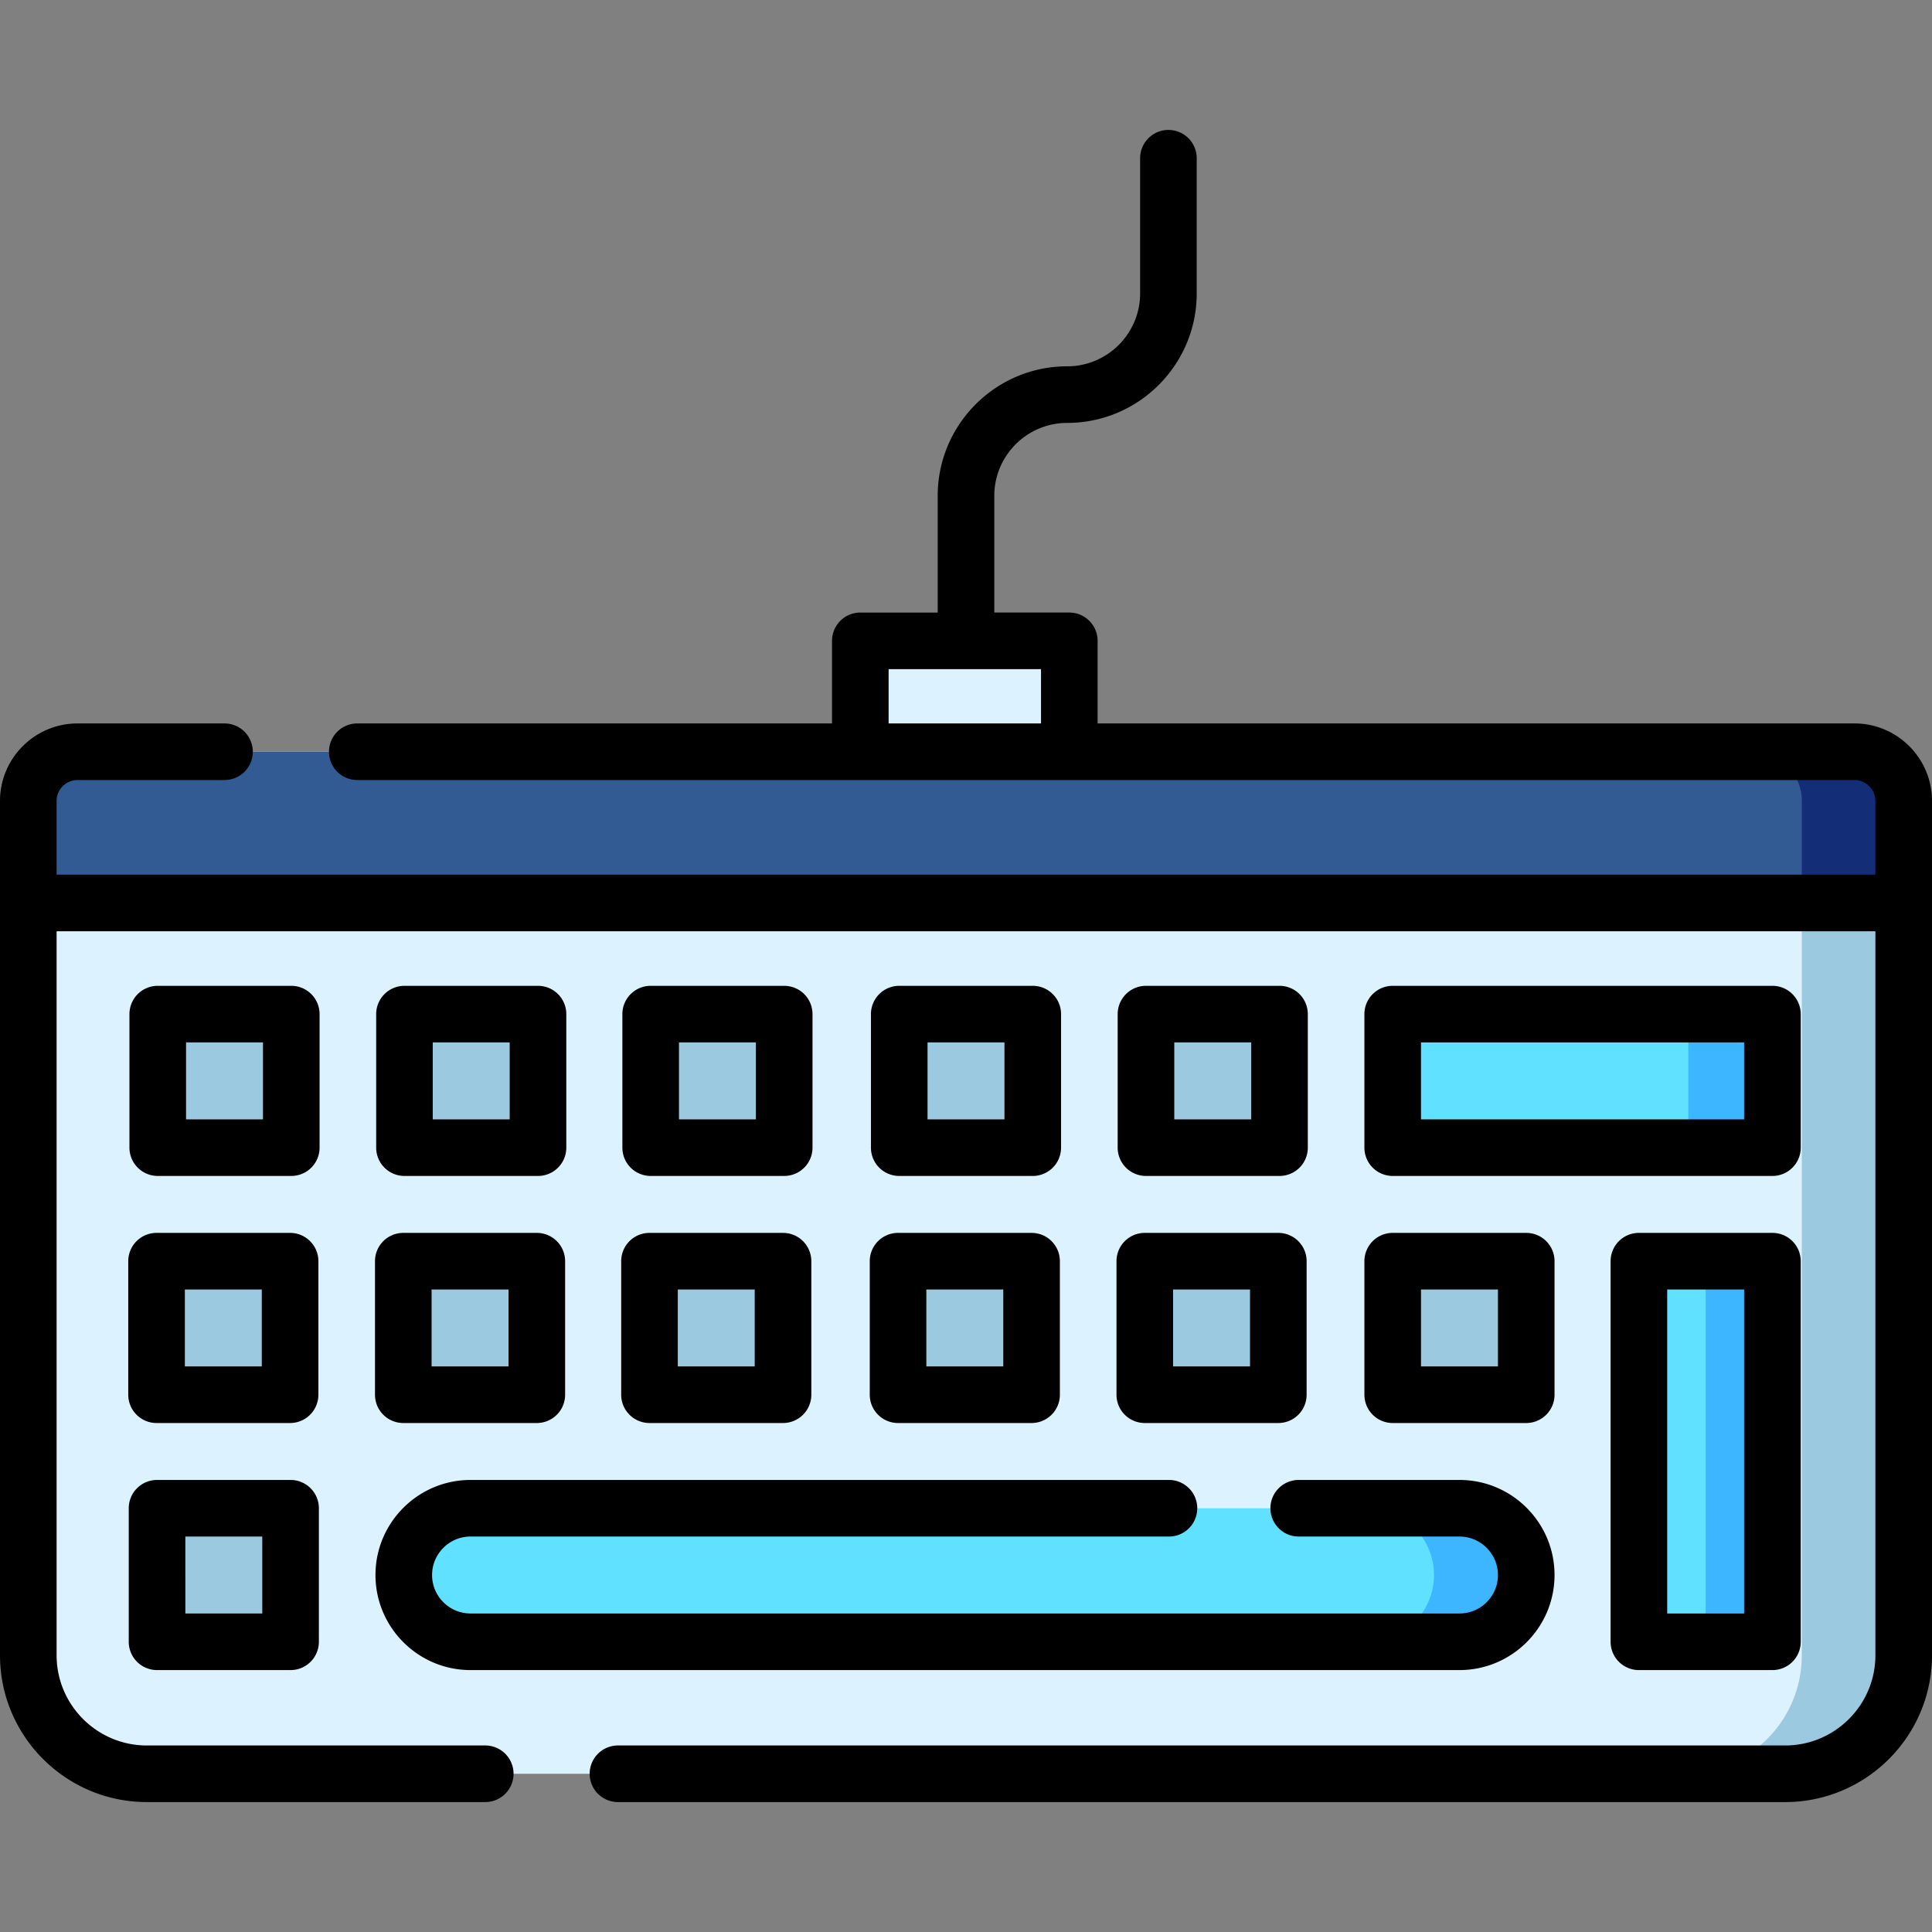 <?xml version="1.0" encoding="UTF-8"?>
<svg xmlns="http://www.w3.org/2000/svg" xmlns:xlink="http://www.w3.org/1999/xlink" version="1.1" width="512" height="512" x="0" y="0" viewBox="0 0 512 512" style="enable-background:new 0 0 512 512" xml:space="preserve">
  <rect x="0" y="0" width="512" height="512" fill="#808080" stroke="none"/>
  <g>
    <path fill="#DCF3FF" d="M504.5 212.26v226.4c0 17.35-14.06 31.41-31.41 31.41H38.91c-17.35 0-31.41-14.06-31.41-31.41v-226.4c0-7.2 5.84-13.04 13.04-13.04h470.92c7.2 0 13.04 5.84 13.04 13.04z" opacity="1" data-original="#dcf3ff"></path>
    <path fill="#9BC9E0" d="M504.5 212.26v226.4c0 17.35-14.06 31.41-31.41 31.41h-27c17.35 0 31.41-14.06 31.41-31.41v-226.4c0-7.2-5.84-13.04-13.04-13.04h27c7.2 0 13.04 5.84 13.04 13.04z" opacity="1" data-original="#9bc9e0"></path>
    <path fill="#325A93" d="M504.5 212.26v27.04H7.5v-27.04c0-7.2 5.84-13.04 13.04-13.04h470.92c7.2 0 13.04 5.84 13.04 13.04z" opacity="1" data-original="#325a93"></path>
    <path fill="#132D77" d="M504.5 212.26v27.04h-27v-27.04c0-7.2-5.84-13.04-13.04-13.04h27c7.2 0 13.04 5.84 13.04 13.04z" opacity="1" data-original="#132d77"></path>
    <path fill="#DCF3FF" d="M227.992 169.831h55.388v29.388h-55.388z" opacity="1" data-original="#dcf3ff"></path>
    <g fill="#9BC9E0">
      <path d="M41.804 268.752h35.388v35.388H41.804zM238.306 268.752h35.388v35.388h-35.388zM172.435 268.752h35.388v35.388h-35.388zM107.189 268.752h35.388v35.388h-35.388zM303.694 268.752h35.388v35.388h-35.388zM41.489 334.226h35.388v35.388H41.489zM237.992 334.226h35.388v35.388h-35.388zM172.121 334.226h35.388v35.388h-35.388zM106.875 334.226h35.388v35.388h-35.388zM41.618 399.701h35.388v35.388H41.618z" fill="#9BC9E0" opacity="1" data-original="#9bc9e0"></path>
    </g>
    <path fill="#5FE1FF" d="M404.471 417.394c0 9.77-7.93 17.7-17.7 17.7h-262.07c-4.89 0-9.32-1.98-12.52-5.19a17.63 17.63 0 0 1-5.18-12.51c0-9.77 7.92-17.69 17.7-17.69h262.07c4.89 0 9.31 1.98 12.51 5.18 3.21 3.2 5.19 7.62 5.19 12.51z" opacity="1" data-original="#5fe1ff"></path>
    <path fill="#3EB6FF" d="M404.471 417.394c0 9.77-7.93 17.7-17.7 17.7h-24.45c9.78 0 17.7-7.93 17.7-17.7 0-4.89-1.98-9.31-5.18-12.51s-7.63-5.18-12.52-5.18h24.45c4.89 0 9.31 1.98 12.51 5.18 3.21 3.2 5.19 7.62 5.19 12.51z" opacity="1" data-original="#3eb6ff"></path>
    <path fill="#9BC9E0" d="M303.38 334.226h35.388v35.388H303.38zM369.08 334.226h35.388v35.388H369.08z" opacity="1" data-original="#9bc9e0"></path>
    <path fill="#5FE1FF" d="M434.325 334.226h35.388v100.863h-35.388zM369.08 268.752h100.634v35.388H369.08z" opacity="1" data-original="#5fe1ff"></path>
    <path fill="#3EB6FF" d="M447.427 268.752h22.286v35.388h-22.286zM452.019 334.226h17.295v100.863h-17.295z" opacity="1" data-original="#3eb6ff"></path>
    <path d="M491.459 191.719H290.88v-21.888a7.5 7.5 0 0 0-7.5-7.5H263.5v-30.934c0-10.654 8.667-19.322 19.322-19.322 18.925 0 34.322-15.396 34.322-34.322V41.932a7.5 7.5 0 0 0-15 0v35.822c0 10.654-8.667 19.322-19.322 19.322-18.925 0-34.322 15.396-34.322 34.322v30.934h-20.508a7.5 7.5 0 0 0-7.5 7.5v21.888H94.684a7.5 7.5 0 0 0 0 15h396.775a5.548 5.548 0 0 1 5.541 5.541v19.535H15V212.26a5.548 5.548 0 0 1 5.541-5.541h38.957a7.5 7.5 0 0 0 0-15H20.541C9.215 191.719 0 200.934 0 212.26v226.399c0 21.454 17.455 38.909 38.909 38.909h89.689a7.5 7.5 0 0 0 0-15H38.909C25.726 462.568 15 451.842 15 438.659V246.795h482v191.864c0 13.183-10.726 23.909-23.909 23.909H163.765a7.5 7.5 0 0 0 0 15h309.326c21.455 0 38.909-17.455 38.909-38.909V212.26c0-11.326-9.215-20.541-20.541-20.541zm-255.967 0v-14.388h40.388v14.388z" fill="#000000" opacity="1" data-original="#000000"></path>
    <path d="M84.692 268.751a7.5 7.5 0 0 0-7.5-7.5H41.804a7.5 7.5 0 0 0-7.5 7.5v35.388a7.5 7.5 0 0 0 7.5 7.5h35.388a7.5 7.5 0 0 0 7.5-7.5zm-15 27.889H49.304v-20.388h20.388zM238.306 311.64h35.388a7.5 7.5 0 0 0 7.5-7.5v-35.388a7.5 7.5 0 0 0-7.5-7.5h-35.388a7.5 7.5 0 0 0-7.5 7.5v35.388a7.5 7.5 0 0 0 7.5 7.5zm7.5-35.389h20.388v20.388h-20.388zM172.435 311.64h35.388a7.5 7.5 0 0 0 7.5-7.5v-35.388a7.5 7.5 0 0 0-7.5-7.5h-35.388a7.5 7.5 0 0 0-7.5 7.5v35.388a7.5 7.5 0 0 0 7.5 7.5zm7.5-35.389h20.388v20.388h-20.388zM107.189 311.64h35.388a7.5 7.5 0 0 0 7.5-7.5v-35.388a7.5 7.5 0 0 0-7.5-7.5h-35.388a7.5 7.5 0 0 0-7.5 7.5v35.388a7.5 7.5 0 0 0 7.5 7.5zm7.5-35.389h20.388v20.388h-20.388zM303.694 311.64h35.388a7.5 7.5 0 0 0 7.5-7.5v-35.388a7.5 7.5 0 0 0-7.5-7.5h-35.388a7.5 7.5 0 0 0-7.5 7.5v35.388a7.5 7.5 0 0 0 7.5 7.5zm7.5-35.389h20.388v20.388h-20.388zM41.489 377.115h35.388a7.5 7.5 0 0 0 7.5-7.5v-35.388a7.5 7.5 0 0 0-7.5-7.5H41.489a7.5 7.5 0 0 0-7.5 7.5v35.388a7.5 7.5 0 0 0 7.5 7.5zm7.5-35.388h20.388v20.388H48.989zM230.492 369.615a7.5 7.5 0 0 0 7.5 7.5h35.388a7.5 7.5 0 0 0 7.5-7.5v-35.388a7.5 7.5 0 0 0-7.5-7.5h-35.388a7.5 7.5 0 0 0-7.5 7.5zm15-27.888h20.388v20.388h-20.388zM164.621 369.615a7.5 7.5 0 0 0 7.5 7.5h35.388a7.5 7.5 0 0 0 7.5-7.5v-35.388a7.5 7.5 0 0 0-7.5-7.5h-35.388a7.5 7.5 0 0 0-7.5 7.5zm15-27.888h20.388v20.388h-20.388zM99.375 369.615a7.5 7.5 0 0 0 7.5 7.5h35.388a7.5 7.5 0 0 0 7.5-7.5v-35.388a7.5 7.5 0 0 0-7.5-7.5h-35.388a7.5 7.5 0 0 0-7.5 7.5zm15-27.888h20.388v20.388h-20.388zM41.618 442.589h35.388a7.5 7.5 0 0 0 7.5-7.5v-35.388a7.5 7.5 0 0 0-7.5-7.5H41.618a7.5 7.5 0 0 0-7.5 7.5v35.388a7.5 7.5 0 0 0 7.5 7.5zm7.5-35.388h20.388v20.388H49.118zM124.697 442.589h262.077c13.892 0 25.194-11.302 25.194-25.194s-11.302-25.194-25.194-25.194h-42.603a7.5 7.5 0 0 0 0 15h42.603c5.621 0 10.194 4.573 10.194 10.194s-4.573 10.194-10.194 10.194H124.697c-5.621 0-10.194-4.573-10.194-10.194s4.573-10.194 10.194-10.194h185.087a7.5 7.5 0 0 0 0-15H124.697c-13.892 0-25.194 11.302-25.194 25.194s11.302 25.194 25.194 25.194zM295.88 369.615a7.5 7.5 0 0 0 7.5 7.5h35.388a7.5 7.5 0 0 0 7.5-7.5v-35.388a7.5 7.5 0 0 0-7.5-7.5H303.38a7.5 7.5 0 0 0-7.5 7.5zm15-27.888h20.388v20.388H310.88zM361.58 369.615a7.5 7.5 0 0 0 7.5 7.5h35.388a7.5 7.5 0 0 0 7.5-7.5v-35.388a7.5 7.5 0 0 0-7.5-7.5H369.08a7.5 7.5 0 0 0-7.5 7.5zm15-27.888h20.388v20.388H376.58zM469.713 326.727h-35.388a7.5 7.5 0 0 0-7.5 7.5V435.09a7.5 7.5 0 0 0 7.5 7.5h35.388a7.5 7.5 0 0 0 7.5-7.5V334.227a7.5 7.5 0 0 0-7.5-7.5zm-7.5 100.862h-20.388v-85.863h20.388zM477.213 268.751a7.5 7.5 0 0 0-7.5-7.5H369.08a7.5 7.5 0 0 0-7.5 7.5v35.388a7.5 7.5 0 0 0 7.5 7.5h100.634a7.5 7.5 0 0 0 7.5-7.5v-35.388zm-15 27.889H376.58v-20.388h85.634v20.388z" fill="#000000" opacity="1" data-original="#000000"></path>
  </g>
</svg>
